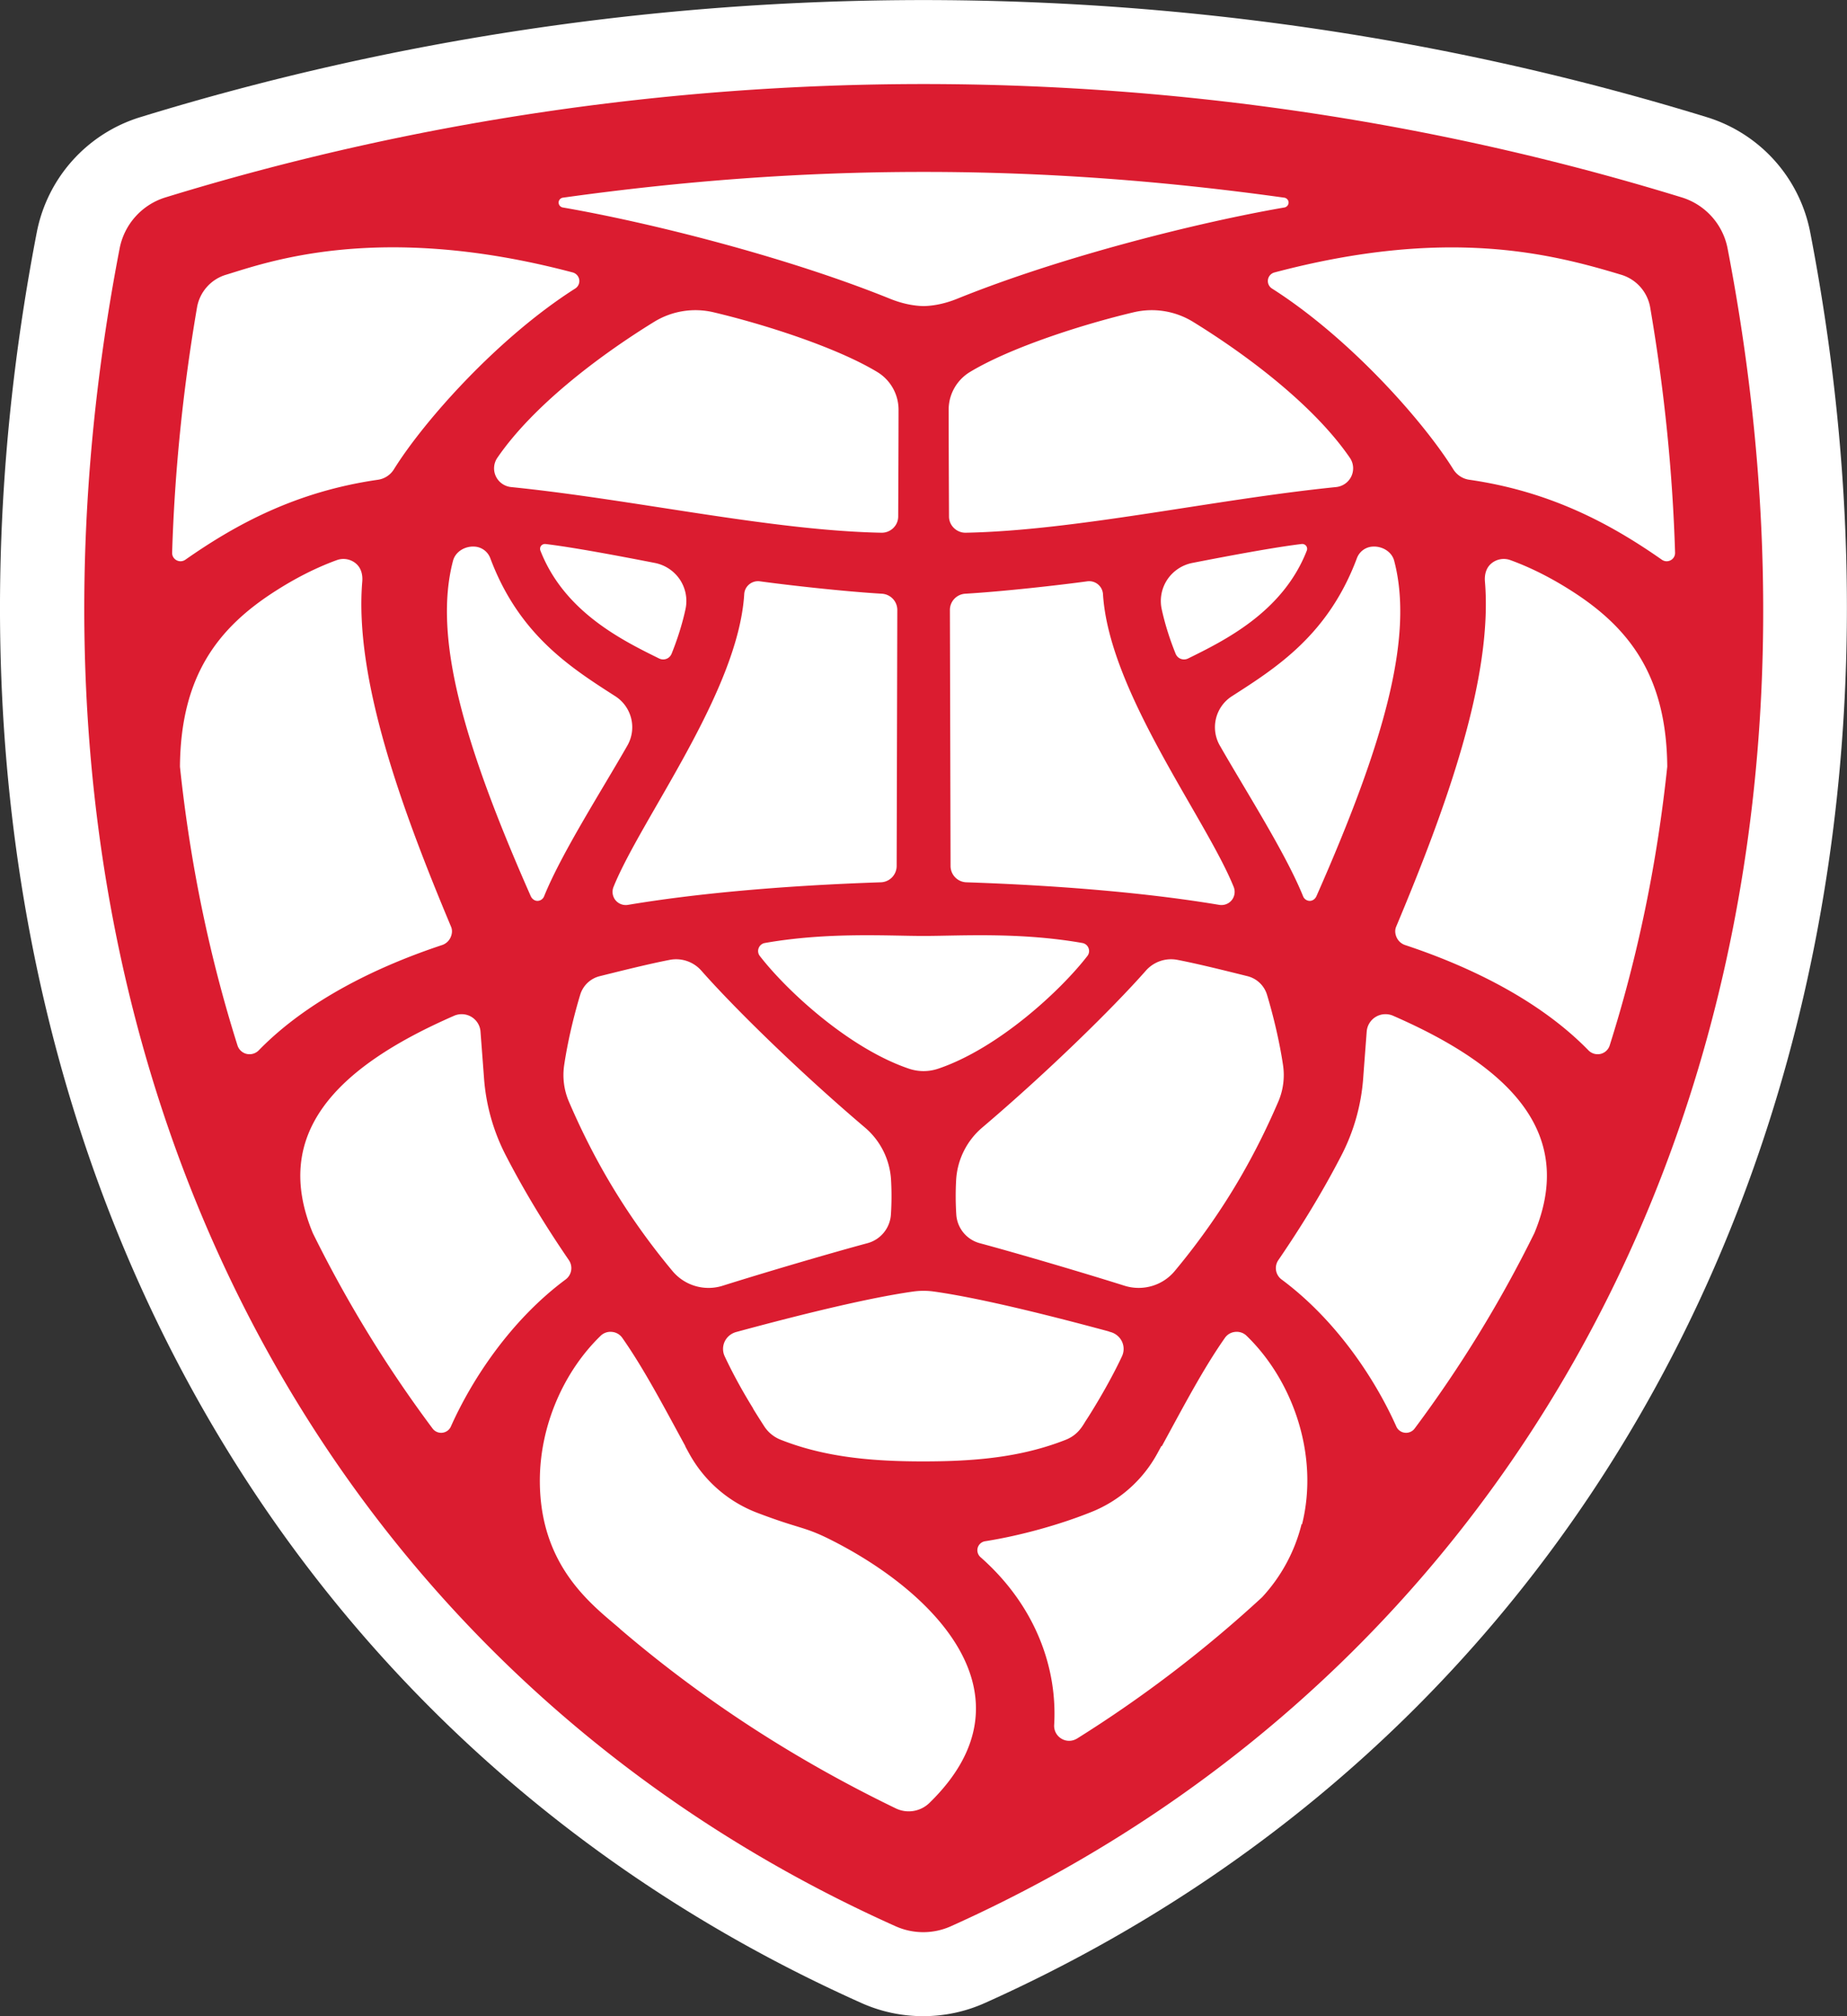 <svg xmlns="http://www.w3.org/2000/svg" height="226.773" width="207.88"><rect width="100%" height="100%" fill="#333333" stroke="none"/><path d="M103.898 226.773a16.92 16.92 0 01-6.997-1.502C23.53 192.446-12.891 114.28 4.138 26.142a16.925 16.925 0 0111.694-12.977C44.23 4.441 73.872.015 103.92.007c30.087.008 59.73 4.434 88.146 13.16a16.908 16.908 0 0111.674 12.967c17.015 88.048-19.434 166.214-92.857 199.144a16.956 16.956 0 01-6.984 1.495" fill="#fff"/><path d="M188.53 62.168a.929.929 0 01-.5.85.942.942 0 01-.985-.06c-5.775-4.04-12.535-7.68-21.681-8.997a2.541 2.541 0 01-1.793-1.169c-3.38-5.432-11.687-14.794-20.408-20.338a.998.998 0 01.288-1.812c19.254-5.093 30.907-2.192 39.026.265a4.666 4.666 0 013.253 3.68c1.613 9.423 2.527 18.628 2.8 27.58zm-7.355 55.407a1.418 1.418 0 01-1.032.966 1.455 1.455 0 01-1.36-.396c-5.693-5.843-13.8-9.581-20.62-11.841a1.612 1.612 0 01-.946-.812c-.193-.39-.253-.841-.086-1.243 5.573-13.275 10.906-27.915 10-38.824-.067-.773.12-1.54.713-2.041A2.177 2.177 0 01169.99 63c2.42.878 4.747 2.094 6.86 3.444 6.547 4.166 10.713 9.598 10.8 19.786-1.153 10.955-3.339 21.429-6.475 31.345zm-8.478 21.117a140.881 140.881 0 01-13.478 21.984 1.202 1.202 0 01-1.096.476 1.189 1.189 0 01-.966-.7c-2.353-5.267-6.713-11.933-12.906-16.533a1.59 1.59 0 01-.367-2.193c1.867-2.73 4.507-6.779 7.047-11.682a22.481 22.481 0 002.5-8.821c.153-2.075.286-3.786.393-5.213a2.116 2.116 0 011.025-1.639 2.137 2.137 0 011.948-.119c13.573 5.92 20.473 13.42 15.9 24.44zm-51.507 56.871a1.668 1.668 0 01-1.712.007 1.676 1.676 0 01-.833-1.54c.386-6.45-2.121-13.454-8.294-18.889a1.037 1.037 0 01-.307-1.06 1.033 1.033 0 01.834-.726c4.066-.64 8.434-1.89 11.76-3.212a14.643 14.643 0 007.62-6.66l.46-.844.047.025c2.446-4.484 4.666-8.72 7.1-12.184a1.58 1.58 0 011.166-.672c.467-.05.94.112 1.273.441 5.248 5.076 8.175 13.503 6.236 21.22a1.947 1.947 0 00-.038-.073 18.735 18.735 0 01-4.458 8.262 141.196 141.196 0 01-20.807 15.882c-.013.007-.032.023-.047.023zm-16.592 7.235a3.343 3.343 0 01-3.773.607c-11.327-5.475-21.654-12.162-31.04-20.184v-.015c-3.14-2.697-9.026-7.02-9.026-16.663 0-6.158 2.674-12.261 6.84-16.294a1.58 1.58 0 011.273-.44 1.585 1.585 0 011.167.671c2.431 3.46 4.651 7.695 7.095 12.175l-.016.01c.147.27.294.548.447.819a14.702 14.702 0 007.626 6.659c4.7 1.791 5.207 1.542 7.895 2.843 12.239 6.017 23.799 17.877 11.512 29.812zm-53.851-42.346a1.193 1.193 0 01-.968.7 1.197 1.197 0 01-1.093-.476 140.674 140.674 0 01-13.48-21.984c-4.572-11.02 2.327-18.52 15.9-24.44a2.136 2.136 0 011.947.12c.586.35.973.964 1.026 1.638.107 1.427.24 3.138.394 5.213a22.495 22.495 0 002.5 8.82c2.539 4.904 5.179 8.954 7.046 11.683a1.591 1.591 0 01-.366 2.193c-6.195 4.6-10.554 11.266-12.906 16.533zm-22.987-41.91a1.425 1.425 0 01-1.034-.967c-3.133-9.916-5.32-20.39-6.473-31.345.087-10.188 4.253-15.62 10.8-19.786 2.113-1.35 4.44-2.566 6.86-3.444a2.175 2.175 0 012.146.384c.594.501.78 1.268.713 2.041-.905 10.91 4.427 25.549 10 38.824.167.402.107.853-.085 1.243-.194.383-.534.68-.948.812-6.82 2.26-14.926 5.998-20.62 11.84a1.452 1.452 0 01-1.36.397zm-8.386-56.374c.273-8.953 1.185-18.158 2.799-27.58a4.666 4.666 0 013.253-3.68c4.612-1.395 17.187-6.042 39.025-.266.388.101.682.424.742.815a.996.996 0 01-.454.997c-8.72 5.544-17.027 14.906-20.407 20.338a2.538 2.538 0 01-1.792 1.17c-9.148 1.315-15.906 4.955-21.68 8.996a.943.943 0 01-.986.06.927.927 0 01-.5-.85zm132.55-10.68c.427.616.487 1.408.174 2.081a2.137 2.137 0 01-1.72 1.215c-13.813 1.396-29.267 4.897-41.686 5.136a1.85 1.85 0 01-1.32-.523 1.792 1.792 0 01-.56-1.301c-.015-3.192-.04-8.457-.04-12.017 0-1.74.919-3.35 2.412-4.248 4.613-2.777 12.742-5.367 18.42-6.708a8.88 8.88 0 016.673 1.076c6.42 3.952 13.707 9.548 17.647 15.289zm-14.64 32.358a4.143 4.143 0 011.38-5.544c4.96-3.185 10.827-6.872 14.059-15.528a2.005 2.005 0 011.781-1.294c1.073-.06 2.14.568 2.413 1.598 2.235 8.518-1.1 20.41-8.746 37.709-.133.304-.4.528-.733.541a.813.813 0 01-.767-.495c-1.96-4.856-6.46-11.867-9.386-16.987zm-5.067 59.115c-1.358 1.645-3.6 2.298-5.646 1.658-5.167-1.625-12.28-3.705-16.287-4.784a3.577 3.577 0 01-2.654-3.23 32.489 32.489 0 01-.013-3.932 8.37 8.37 0 012.935-5.848c7.279-6.177 14.653-13.38 18.42-17.653a3.781 3.781 0 013.545-1.209c2.374.455 5.714 1.295 7.867 1.83a3.076 3.076 0 012.22 2.1c.687 2.279 1.392 5.161 1.806 7.943a7.578 7.578 0 01-.532 4.062c-2.194 5.088-5.593 11.781-11.66 19.063zm-7.374 6.807a.162.162 0 00-.029.009c.059.015.125.031.183.048.568.16 1.034.55 1.281 1.071a1.954 1.954 0 010 1.658c-1.528 3.266-3.667 6.654-4.113 7.315-.395.662-.921 1.551-2.194 2.067-5.114 2.022-10.421 2.439-16.06 2.439-5.48 0-10.94-.41-16.053-2.439a3.906 3.906 0 01-1.86-1.532c-.247-.388-.69-1.067-1.242-1.968l.015-.007c-.92-1.486-2.126-3.568-3.207-5.875a1.95 1.95 0 010-1.658c.247-.521.714-.91 1.28-1.07 5.204-1.41 14.14-3.742 19.951-4.558a8.29 8.29 0 012.299 0c5.753.804 14.549 3.097 19.749 4.5zm-61.35-29.932c.412-2.782 1.119-5.664 1.807-7.943a3.069 3.069 0 012.22-2.1c2.152-.535 5.491-1.375 7.866-1.83a3.783 3.783 0 013.546 1.209c3.767 4.273 11.14 11.476 18.42 17.653a8.361 8.361 0 012.933 5.848 31.848 31.848 0 01-.012 3.931 3.578 3.578 0 01-2.655 3.231c-4.006 1.079-11.12 3.159-16.287 4.784a5.283 5.283 0 01-5.645-1.658c-6.068-7.282-9.468-13.975-11.66-19.063a7.581 7.581 0 01-.533-4.062zm5.745-41.534a4.142 4.142 0 011.38 5.544c-2.925 5.12-7.425 12.13-9.387 16.987a.81.81 0 01-.765.495c-.333-.013-.6-.237-.735-.541-7.644-17.298-10.98-29.191-8.745-37.709.273-1.03 1.333-1.658 2.406-1.598a2.01 2.01 0 011.786 1.294c3.235 8.656 9.1 12.343 14.06 15.528zm31.854-20.206c0 .488-.2.96-.559 1.301a1.855 1.855 0 01-1.321.523c-12.42-.239-27.874-3.74-41.686-5.136a2.135 2.135 0 01-1.72-1.215 2.094 2.094 0 01.173-2.081c3.94-5.741 11.227-11.337 17.646-15.289a8.885 8.885 0 016.675-1.076c5.679 1.341 13.805 3.93 18.418 6.708a4.963 4.963 0 012.414 4.248c0 3.56-.027 8.825-.04 12.017zM74.186 74.067c-4.166-2.054-10.68-5.253-13.367-12.145a.56.56 0 01.079-.529.577.577 0 01.494-.205c3.153.377 8.346 1.357 12.307 2.13a4.42 4.42 0 012.82 1.868c.646.971.88 2.16.639 3.304-.373 1.744-.959 3.535-1.572 5.047-.107.258-.314.47-.58.57a1.047 1.047 0 01-.82-.04zm9.578-7.255a1.53 1.53 0 01.566-1.09 1.56 1.56 0 011.186-.338c3.362.457 9.488 1.144 13.736 1.396.98.058 1.74.857 1.74 1.83l-.073 28.807a1.841 1.841 0 01-1.787 1.823c-11.426.384-21.093 1.302-28.454 2.538a1.499 1.499 0 01-1.406-.528 1.493 1.493 0 01-.227-1.474c3.098-7.685 14.049-21.96 14.719-32.964zm21.825 53.393a5.13 5.13 0 01-3.282 0c-6.71-2.265-13.74-8.735-16.79-12.679a.899.899 0 01-.126-.893.91.91 0 01.699-.568c7.082-1.242 13.822-.792 17.841-.792h.04c4.02 0 10.76-.45 17.841.792.32.054.586.27.699.568a.898.898 0 01-.126.893c-3.052 3.945-10.084 10.42-16.796 12.68zm25.795-55.019a4.422 4.422 0 012.82-1.869c3.96-.772 9.154-1.752 12.307-2.13a.574.574 0 01.493.206.56.56 0 01.08.53c-2.688 6.891-9.2 10.09-13.366 12.144a1.051 1.051 0 01-.82.04 1.02 1.02 0 01-.58-.57c-.613-1.512-1.2-3.303-1.574-5.047a4.35 4.35 0 01.64-3.304zm7.474 34.59a1.492 1.492 0 01-.227 1.474c-.34.416-.873.615-1.406.528-7.36-1.236-17.027-2.154-28.454-2.538a1.84 1.84 0 01-1.786-1.823 129399.776 129399.776 0 00-.074-28.807c0-.973.76-1.772 1.74-1.83 4.247-.252 10.375-.939 13.736-1.396a1.559 1.559 0 011.753 1.428c.671 11.022 11.61 25.255 14.718 32.964zM63.36 22.233c13.465-1.876 26.805-2.901 40.572-2.895h.04c13.765-.006 27.105 1.019 40.572 2.895.274.038.48.27.487.54a.568.568 0 01-.468.564c-9.685 1.67-25.106 5.529-36.798 10.253-1.233.502-2.535.813-3.814.838-1.279-.025-2.579-.336-3.812-.838-11.694-4.724-27.114-8.583-36.8-10.253a.566.566 0 01-.466-.564.565.565 0 01.487-.54zm131.078 5.7a7.504 7.504 0 00-5.173-5.734c-27.674-8.502-56.5-12.738-85.293-12.745h-.04c-28.793.007-57.62 4.243-85.292 12.745a7.5 7.5 0 00-5.174 5.734c-16.493 85.396 19.355 158.3 87.331 188.727a7.609 7.609 0 006.227 0c65.949-29.598 104.405-100.744 87.414-188.727" fill="#db1c30"/></svg>